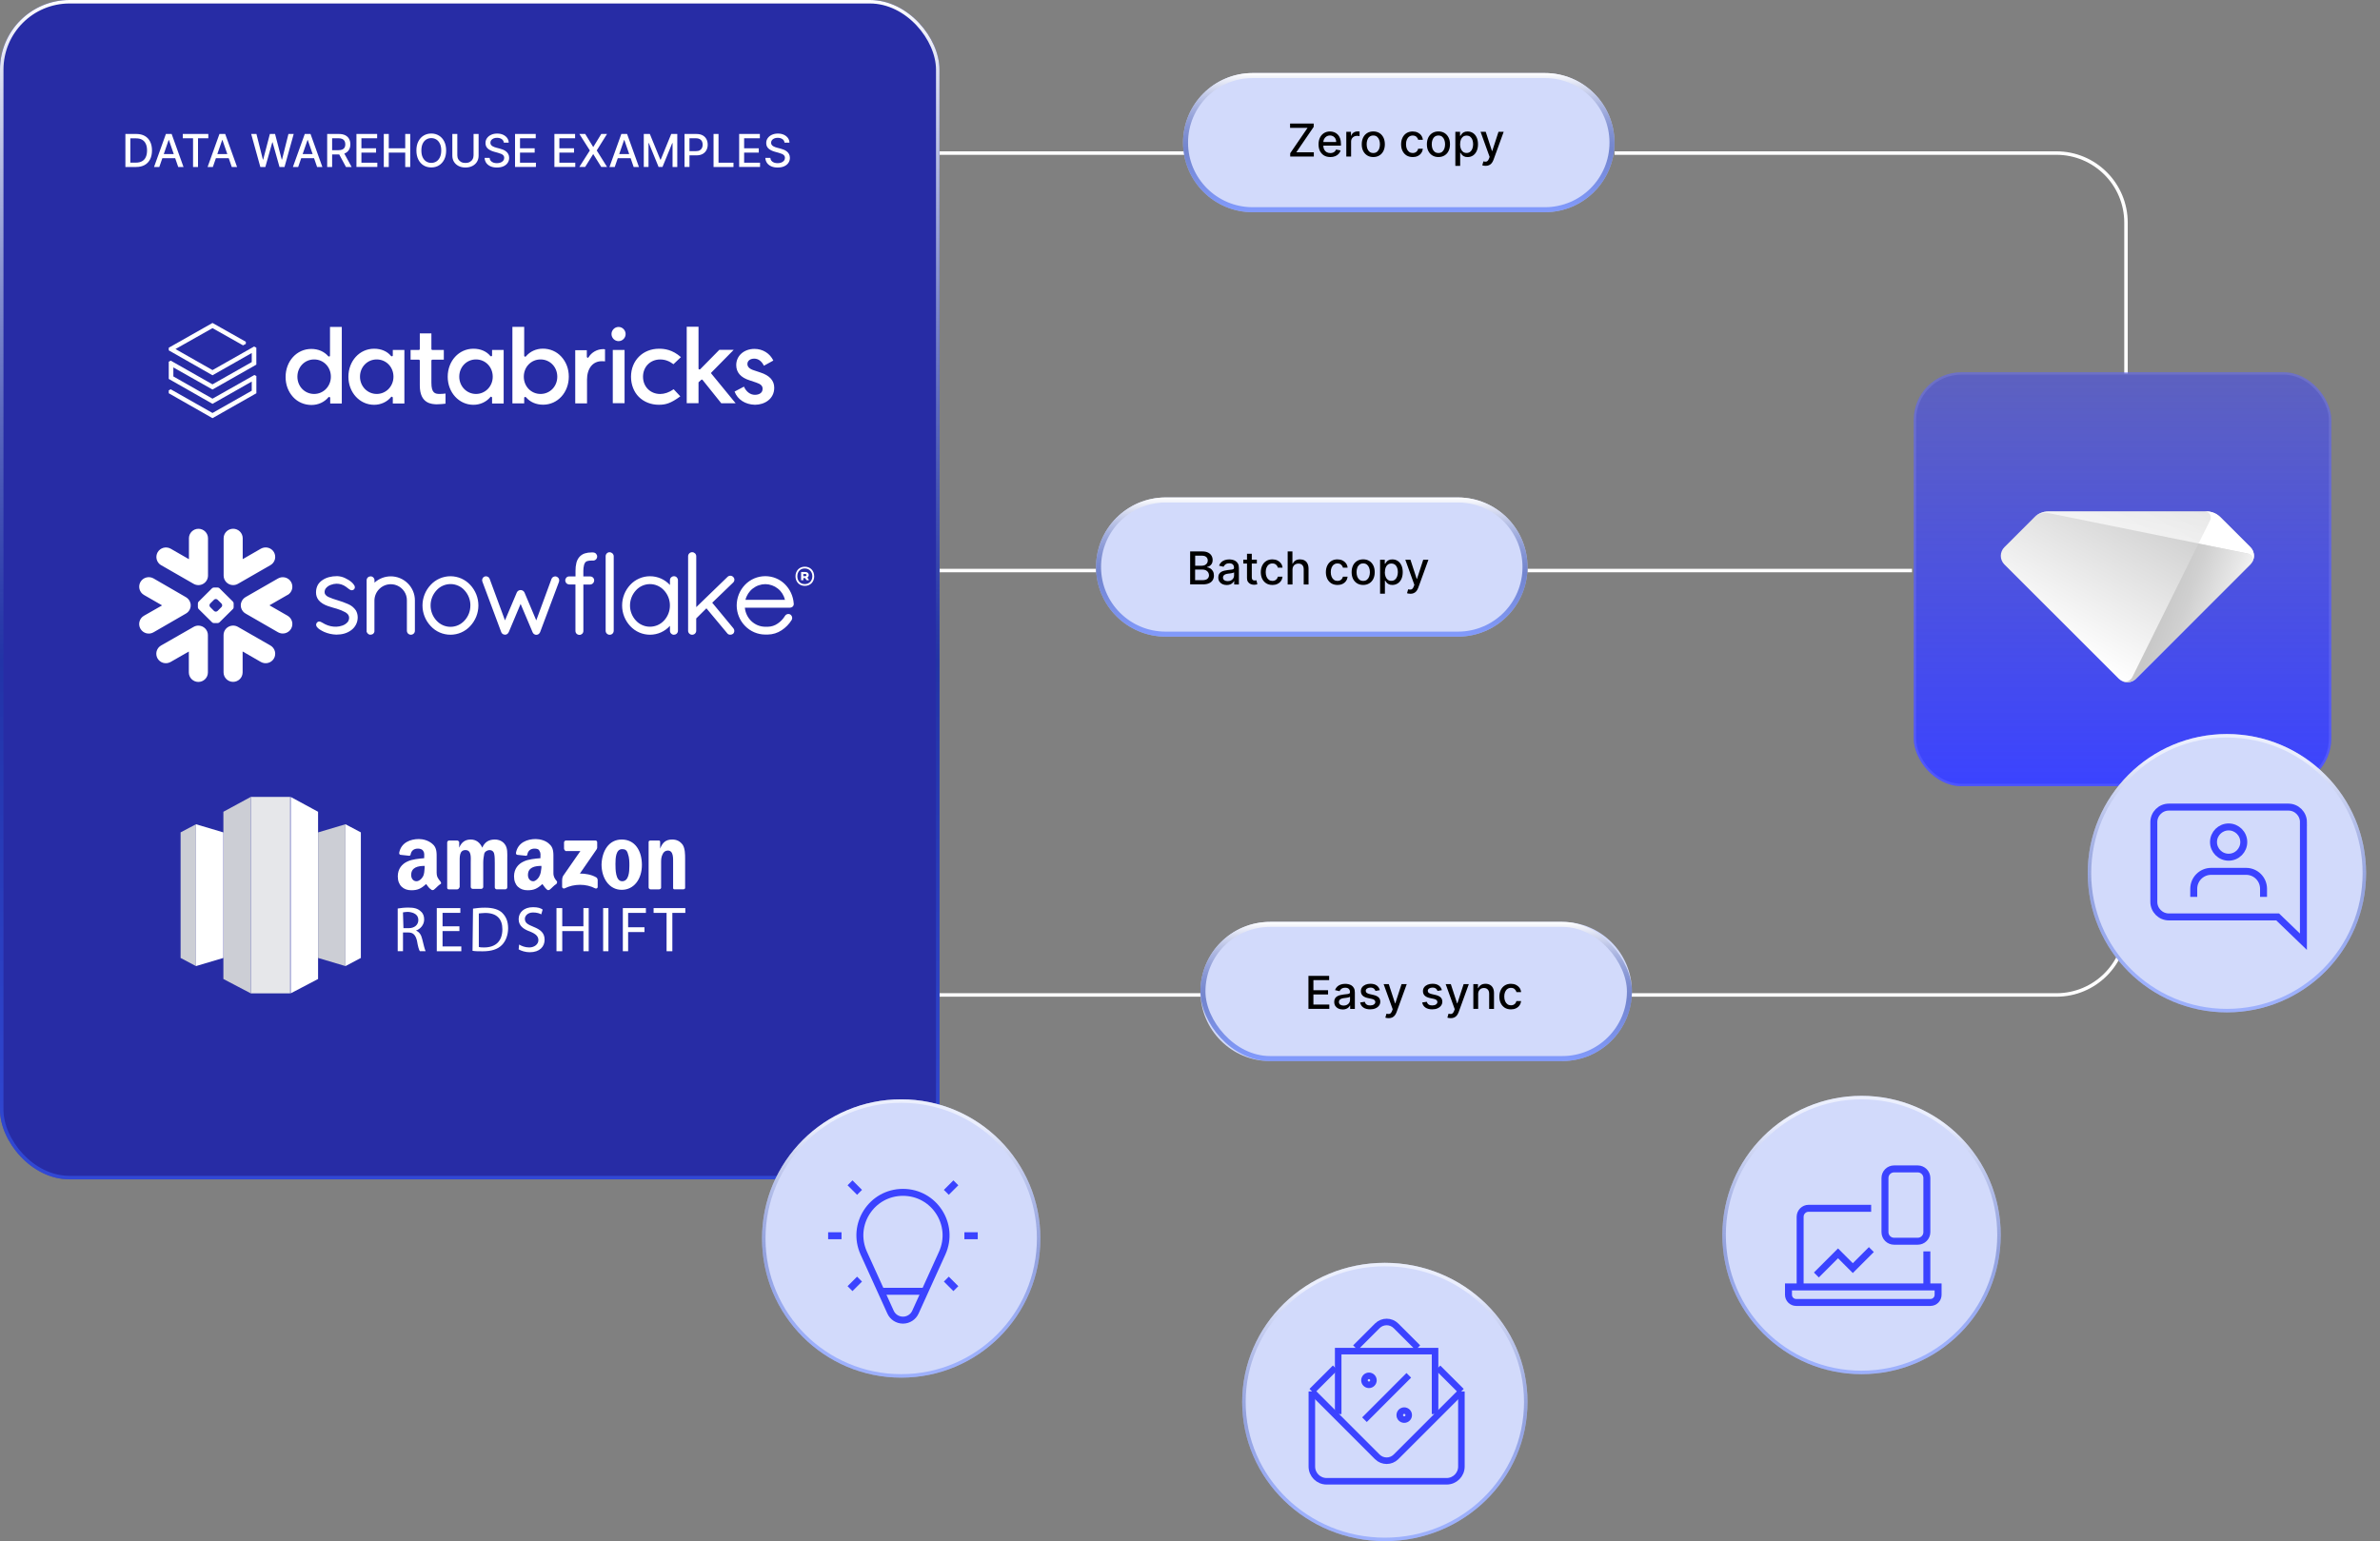 <?xml version="1.0" encoding="UTF-8"?>
<svg xmlns="http://www.w3.org/2000/svg" xmlns:xlink="http://www.w3.org/1999/xlink" id="Layer_1" viewBox="0 0 684 443">
  <rect x="0" y="0" width="684" height="443" fill="#808080" stroke="none"/>
  <defs>
    <linearGradient id="linear-gradient" x1="135" y1="444" x2="135" y2="105" gradientTransform="translate(0 444) scale(1 -1)" gradientUnits="userSpaceOnUse">
      <stop offset="0" stop-color="#fff"></stop>
      <stop offset=".56" stop-color="#1e39a7" stop-opacity=".53"></stop>
      <stop offset="1" stop-color="#3a61ff" stop-opacity=".53"></stop>
    </linearGradient>
    <linearGradient id="linear-gradient-2" x1="610" y1="337" x2="610" y2="218" gradientTransform="translate(0 444) scale(1 -1)" gradientUnits="userSpaceOnUse">
      <stop offset="0" stop-color="#3b43ff" stop-opacity=".5"></stop>
      <stop offset="1" stop-color="#3b43ff"></stop>
    </linearGradient>
    <linearGradient id="linear-gradient-3" x1="402" y1="423" x2="402" y2="383" gradientTransform="translate(0 444) scale(1 -1)" gradientUnits="userSpaceOnUse">
      <stop offset="0" stop-color="#fff"></stop>
      <stop offset=".56" stop-color="#1e39a7" stop-opacity=".53"></stop>
      <stop offset="1" stop-color="#3a61ff" stop-opacity=".53"></stop>
    </linearGradient>
    <linearGradient id="linear-gradient-4" x1="377" y1="301" x2="377" y2="261" gradientTransform="translate(0 444) scale(1 -1)" gradientUnits="userSpaceOnUse">
      <stop offset="0" stop-color="#fff"></stop>
      <stop offset=".56" stop-color="#1e39a7" stop-opacity=".53"></stop>
      <stop offset="1" stop-color="#3a61ff" stop-opacity=".53"></stop>
    </linearGradient>
    <linearGradient id="linear-gradient-5" x1="407" y1="179" x2="407" y2="139" gradientTransform="translate(0 444) scale(1 -1)" gradientUnits="userSpaceOnUse">
      <stop offset="0" stop-color="#fff"></stop>
      <stop offset=".56" stop-color="#1e39a7" stop-opacity=".53"></stop>
      <stop offset="1" stop-color="#3a61ff" stop-opacity=".53"></stop>
    </linearGradient>
    <linearGradient id="linear-gradient-6" x1="595.41" y1="256.55" x2="622.96" y2="304.3" gradientTransform="translate(0 444) scale(1 -1)" gradientUnits="userSpaceOnUse">
      <stop offset="0" stop-color="#fff"></stop>
      <stop offset="1" stop-color="#c8c8c8"></stop>
    </linearGradient>
    <linearGradient id="linear-gradient-7" x1="615.59" y1="287.37" x2="620.61" y2="308.1" gradientTransform="translate(0 444) scale(1 -1)" gradientUnits="userSpaceOnUse">
      <stop offset=".07" stop-color="#fff"></stop>
      <stop offset="1" stop-color="#f0f0f0"></stop>
    </linearGradient>
    <linearGradient id="linear-gradient-8" x1="612.13" y1="272.03" x2="639.56" y2="262.52" gradientTransform="translate(0 444) scale(1 -1)" gradientUnits="userSpaceOnUse">
      <stop offset=".34" stop-color="#c8c8c8"></stop>
      <stop offset=".55" stop-color="#d0d0d0"></stop>
      <stop offset=".9" stop-color="#e7e7e7"></stop>
      <stop offset="1" stop-color="#f0f0f0"></stop>
    </linearGradient>
    <linearGradient id="linear-gradient-9" x1="640" y1="225.53" x2="640" y2="161.79" gradientTransform="translate(0 444) scale(1 -1)" gradientUnits="userSpaceOnUse">
      <stop offset="0" stop-color="#fff" stop-opacity=".8"></stop>
      <stop offset=".58" stop-color="#1e39a7" stop-opacity=".5"></stop>
      <stop offset="1" stop-color="#3a61ff" stop-opacity=".5"></stop>
    </linearGradient>
    <linearGradient id="linear-gradient-10" x1="535" y1="121.53" x2="535" y2="57.79" gradientTransform="translate(0 444) scale(1 -1)" gradientUnits="userSpaceOnUse">
      <stop offset="0" stop-color="#fff" stop-opacity=".8"></stop>
      <stop offset=".58" stop-color="#1e39a7" stop-opacity=".5"></stop>
      <stop offset="1" stop-color="#3a61ff" stop-opacity=".5"></stop>
    </linearGradient>
    <linearGradient id="linear-gradient-11" x1="398" y1="73.53" x2="398" y2="9.79" gradientTransform="translate(0 444) scale(1 -1)" gradientUnits="userSpaceOnUse">
      <stop offset="0" stop-color="#fff" stop-opacity=".8"></stop>
      <stop offset=".58" stop-color="#1e39a7" stop-opacity=".5"></stop>
      <stop offset="1" stop-color="#3a61ff" stop-opacity=".5"></stop>
    </linearGradient>
    <linearGradient id="linear-gradient-12" x1="259" y1="120.53" x2="259" y2="56.79" gradientTransform="translate(0 444) scale(1 -1)" gradientUnits="userSpaceOnUse">
      <stop offset="0" stop-color="#fff" stop-opacity=".8"></stop>
      <stop offset=".58" stop-color="#1e39a7" stop-opacity=".5"></stop>
      <stop offset="1" stop-color="#3a61ff" stop-opacity=".5"></stop>
    </linearGradient>
  </defs>
  <path d="M270,44h71.5M611,107.34v-43.34c0-11.05-8.95-20-20-20h-127" style="fill:none; stroke:#fff;"></path>
  <path d="M270,164h45M439,164h110.5" style="fill:none; stroke:#fff;"></path>
  <path d="M270,286h321c11.05,0,20-8.95,20-20v-40.31" style="fill:none; stroke:#fff;"></path>
  <rect width="270" height="339" rx="20" ry="20" style="fill:#272ca5;"></rect>
  <rect x=".5" y=".5" width="269" height="338" rx="19.5" ry="19.5" style="fill:none; stroke:url(#linear-gradient);"></rect>
  <rect x="550" y="107" width="120" height="119" rx="13.71" ry="13.71" style="fill:url(#linear-gradient-2);"></rect>
  <rect x="550.34" y="107.34" width="119.32" height="118.32" rx="13.37" ry="13.37" style="fill:none; stroke:rgba(255,255,255,.1); stroke-width:.69px;"></rect>
  <path d="M83.4,229.07h-11.33v56.47h11.33v-56.47Z" style="fill:#e6e7ea;"></path>
  <path d="M72.07,229.07l-7.87,4.27v48.07l7.87,4.13v-56.47Z" style="fill:#ccced5;"></path>
  <path d="M83.54,229.07v56.47l7.87-4.13v-48.07l-7.87-4.27Z" style="fill:#fff;"></path>
  <path d="M99.29,236.93l4.42,2.34v36.09l-4.42,2.34v-40.77Z" style="fill:#fff;"></path>
  <path d="M99.29,277.7l-7.87-2.34v-36.09l7.87-2.34v40.77Z" style="fill:#ccced5;"></path>
  <path d="M51.9,239.27v36.09l4.42,2.34v-40.77l-4.42,2.34Z" style="fill:#ccced5;"></path>
  <path d="M56.32,236.93l7.87,2.34v36.09l-7.87,2.34v-40.77Z" style="fill:#fff;"></path>
  <path d="M162.1,243.94v-1.79c0-.28.28-.55.55-.55h8.43c.28,0,.55.14.55.55v1.51c0,.28-.28.69-.69,1.24l-4.28,6.2c1.52,0,3.31.28,4.7,1.1.28.14.41.55.41.83v1.93c0,.28-.28.55-.69.41-2.62-1.38-6.08-1.38-8.84,0-.28.14-.69-.14-.69-.41v-1.79c0-.28,0-.83.28-1.38l4.97-7.16h-4.28c-.14-.14-.41-.41-.41-.69Z" style="fill:#fff;"></path>
  <path d="M131.43,255.65h-2.49c-.28,0-.42-.28-.42-.41v-13.09c0-.28.28-.55.55-.55h2.35c.28,0,.41.27.55.41v1.65c.69-1.65,1.8-2.34,3.32-2.34s2.62.83,3.32,2.34c.69-1.65,1.93-2.34,3.59-2.34,1.11,0,2.21.41,2.9,1.38.83,1.1.69,2.62.69,4.13v8.26c0,.27-.28.55-.55.55h-2.49c-.28,0-.55-.28-.55-.55v-7.02c0-.55,0-1.93-.14-2.48-.14-.96-.83-1.24-1.38-1.24s-1.38.41-1.52,1.1c-.14.69-.28,1.65-.28,2.48v7.02c0,.28-.28.55-.55.55h-2.49c-.28,0-.55-.27-.55-.55v-7.02c0-1.38.28-3.58-1.52-3.58s-1.66,2.07-1.66,3.58v7.02c-.14.41-.41.69-.69.69Z" style="fill:#fff;"></path>
  <path d="M178.81,244.08c-1.8,0-1.93,2.48-1.93,4.27,0,1.51,0,4.96,1.93,4.96s2.07-2.75,2.07-4.41c0-1.1,0-2.34-.41-3.44-.28-1.1-.83-1.38-1.66-1.38ZM178.68,241.32c3.87,0,5.8,3.31,5.8,7.3s-2.21,7.16-5.8,7.16-5.8-3.31-5.8-7.3c.14-3.86,2.07-7.16,5.8-7.16Z" style="fill:#fff;"></path>
  <path d="M189.45,255.65h-2.49c-.28,0-.55-.28-.55-.55v-13.09c0-.27.28-.41.55-.41h2.35c.28,0,.41.14.41.41v1.93c.69-1.79,1.66-2.62,3.45-2.62,1.24,0,2.21.41,3.04,1.52.69,1.1.69,2.75.69,4.13v8.26c0,.27-.28.41-.55.41h-2.49c-.28,0-.41-.14-.41-.41v-7.16c0-1.38.14-3.58-1.52-3.58-.69,0-1.24.41-1.52,1.1-.41.83-.41,1.51-.41,2.48v7.16c0,.14-.28.41-.55.41Z" style="fill:#fff;"></path>
  <path d="M154.91,252.07c-.41.69-1.11,1.24-1.66,1.24-.97,0-1.52-.83-1.52-1.79,0-2.2,1.93-2.62,3.87-2.62v.55c-.14.96-.14,1.65-.69,2.62ZM160.02,253.3c-.55-.69-.97-1.24-.97-2.34v-3.99c0-1.65.14-3.31-1.24-4.41-.97-.96-2.62-1.38-3.87-1.38-2.35,0-5.11.96-5.66,3.99,0,.28.14.55.41.55l2.49.27c.28,0,.41-.27.41-.55.28-1.1,1.1-1.51,2.07-1.51.55,0,1.24.14,1.38.69.41.55.28,1.24.28,1.79v.27c-1.52.14-3.45.28-4.83.96-1.52.69-2.76,2.07-2.76,4.27,0,2.62,1.66,3.99,3.87,3.99,1.8,0,2.76-.41,4.28-1.79.55.69.69,1.1,1.38,1.65.14.14.41.14.69,0,.55-.41,1.38-1.38,1.93-1.65.28-.28.28-.69.14-.83Z" style="fill:#fff;"></path>
  <path d="M121.48,252.07c-.41.69-1.1,1.24-1.79,1.24-.97,0-1.52-.83-1.52-1.79,0-2.2,1.93-2.62,3.87-2.62v.55c-.14.96,0,1.65-.55,2.62ZM125.49,250.96v-3.99c0-1.65.14-3.31-1.24-4.41-1.11-.96-2.62-1.38-3.87-1.38-2.35,0-5.11.96-5.66,3.99,0,.28.14.55.41.55l2.49.27c.28,0,.42-.27.42-.55.28-1.1,1.1-1.51,2.07-1.51.55,0,1.24.14,1.52.69.41.55.28,1.24.28,1.79v.27c-1.38.14-3.45.28-4.83.96-1.52.69-2.76,2.07-2.76,4.27,0,2.62,1.66,3.99,3.87,3.99,1.8,0,2.76-.41,4.28-1.79.55.69.69,1.1,1.52,1.65.14.14.41.14.69,0,.55-.41,1.38-1.38,1.93-1.65.28-.14.14-.41,0-.69-.69-.83-1.11-1.38-1.11-2.48Z" style="fill:#fff;"></path>
  <path d="M115.95,266.8h1.52c1.66,0,2.76-.96,2.76-2.34,0-1.51-1.24-2.2-2.9-2.34-.83,0-1.38.14-1.52.14l.14,4.55ZM114.3,261.15c.83-.14,1.93-.27,3.04-.27,1.66,0,2.76.27,3.59,1.1.69.55.97,1.38.97,2.34,0,1.52-1.1,2.76-2.35,3.17.97.41,1.52,1.24,1.8,2.48.41,1.65.69,2.89.97,3.44h-1.66c-.28-.41-.55-1.38-.83-3.03-.42-1.65-1.11-2.34-2.49-2.34h-1.52v5.37h-1.52v-12.26Z" style="fill:#fff;"></path>
  <path d="M132.03,267.64h-4.84v4.41h5.39v1.38h-7.05v-12.4h6.77v1.38h-5.11v3.86h4.84v1.38Z" style="fill:#fff;"></path>
  <path d="M137.61,272.2c.41.14,1.1.14,1.52.14,3.45,0,5.25-1.93,5.25-5.23,0-2.89-1.52-4.68-4.97-4.68-.83,0-1.38.14-1.8.14v9.64ZM135.95,261.18c.97-.14,2.07-.27,3.45-.27,2.35,0,4.01.55,4.97,1.52,1.1,1.1,1.66,2.48,1.66,4.41s-.69,3.72-1.8,4.82c-1.24,1.24-3.04,1.79-5.53,1.79-1.24,0-2.07,0-2.9-.14l.14-12.12Z" style="fill:#fff;"></path>
  <path d="M149.21,271.51c.69.41,1.66.83,2.9.83,1.52,0,2.62-.96,2.62-2.07s-.69-1.79-2.35-2.48c-1.93-.69-3.32-1.65-3.32-3.58s1.52-3.44,4.14-3.44c1.38,0,2.21.28,2.76.69l-.41,1.38c-.41-.27-1.24-.55-2.35-.55-1.66,0-2.35,1.1-2.35,1.79,0,1.24.83,1.65,2.49,2.34,2.07.83,3.18,1.79,3.18,3.72s-1.38,3.58-4.28,3.58c-1.24,0-2.49-.41-3.18-.83l.14-1.38Z" style="fill:#fff;"></path>
  <path d="M161.59,261.03v5.23h6.08v-5.23h1.52v12.4h-1.52v-5.79h-6.08v5.79h-1.66v-12.4h1.66Z" style="fill:#fff;"></path>
  <path d="M174.86,261.03h-1.52v12.4h1.52v-12.4Z" style="fill:#fff;"></path>
  <path d="M179,261.03h6.63v1.38h-5.11v4.13h4.7v1.38h-4.7v5.51h-1.52v-12.4Z" style="fill:#fff;"></path>
  <path d="M187.84,261.03v1.38h3.73v11.02h1.66v-11.02h3.73v-1.38h-9.12Z" style="fill:#fff;"></path>
  <path d="M120.65,110.82v-7.12c0-.19-.12-.31-.31-.31h-2.34v-2.79h2.34c.18,0,.31-.12.31-.31v-4.46h3.33v4.46c0,.19.12.31.31.31h3.26v2.79h-3.26c-.19,0-.31.12-.31.31v6.32c0,2.98,1.04,3.22,2.4,3.22.49,0,1.23-.06,1.66-.12v2.91c-.55.06-1.48.19-2.53.19-1.29-.06-4.86-.06-4.86-5.39h0ZM211.1,112.56l2.71-1.42c.62,1.42,1.79,2.35,3.14,2.35,1.05,0,2.22-.43,2.22-1.73,0-.87-.55-1.36-1.85-1.8l-1.85-.62c-2.59-.81-3.88-2.29-3.88-4.4,0-2.66,2.22-4.65,5.24-4.65,2.4,0,4.44,1.3,5.42,3.35l-2.71,1.49c-.62-1.3-1.6-2.04-2.77-2.04s-1.97.62-1.97,1.55c0,.8.62,1.42,1.85,1.8l1.85.62c2.71.87,4.01,2.35,4.01,4.4,0,3.22-2.77,4.89-5.54,4.89-2.77-.06-4.99-1.49-5.85-3.78h0ZM200.87,109.77c-.06.06-.12.12-.12.18v5.95h-3.39v-21.99h3.39v12.02c0,.12.06.25.19.25.12.06.24,0,.31-.06l5.49-5.57h4.13l-6.41,6.51c-.12.12-.12.25,0,.37l6.96,8.49h-4.13l-5.36-6.69c-.06-.06-.12-.12-.19-.12s-.12,0-.19.06l-.68.62h0ZM195.7,102.65l-2.15,2.04c-1.23-.93-2.47-1.36-3.82-1.36-2.83,0-4.93,2.1-4.93,4.96s2.1,4.96,4.93,4.96c1.23,0,2.53-.43,3.88-1.36l1.91,2.04c-2.77,2.04-4.25,2.42-6.16,2.42-2.28,0-4.31-.81-5.79-2.29-1.42-1.43-2.22-3.53-2.22-5.76,0-4.65,3.39-8.06,8.07-8.06,1.54,0,3.82.25,6.28,2.42h0ZM179.8,96.02c0,1.12-.92,2.04-2.03,2.04s-2.03-.93-2.03-2.04.92-2.04,2.03-2.04,2.03.93,2.03,2.04ZM179.5,115.9h-3.39v-15.3h3.39v15.3ZM168.71,109.21v6.75h-3.39v-15.3h3.33v1.86c0,.12.06.25.18.31.12.06.24,0,.31-.12.87-1.43,2.47-2.35,4.19-2.35.24,0,.43,0,.55.06v3.47c-.18-.06-.49-.06-.8-.06-2.71-.06-4.38,2.05-4.38,5.39h0ZM150.54,108.28c0-2.79,2.1-4.96,4.81-4.96s4.81,2.17,4.81,4.96-2.1,4.96-4.81,4.96-4.81-2.17-4.81-4.96ZM150.85,114.11h.12c.06,0,.19.06.24.12,1.17,1.37,2.9,2.1,4.87,2.1,4.19,0,7.39-3.53,7.39-8.06,0-2.23-.74-4.21-2.16-5.76-1.36-1.49-3.26-2.29-5.3-2.29-1.91,0-3.7.81-4.87,2.23-.06.06-.19.12-.31.06-.12-.06-.18-.12-.18-.25v-8.3h-3.39v21.99h3.39v-1.55c0-.19.06-.25.18-.31h0ZM136.8,113.24c-2.65,0-4.81-2.17-4.81-4.96s2.1-4.96,4.81-4.96,4.81,2.17,4.81,4.96-2.15,4.96-4.81,4.96ZM144.75,115.9v-15.3h-3.33v1.55c0,.12-.06.25-.18.25-.12.06-.24,0-.31-.06-1.11-1.36-2.83-2.1-4.87-2.1-4.19,0-7.39,3.53-7.39,8.06s3.26,8.06,7.39,8.06c1.91,0,3.7-.81,4.87-2.23.06-.12.19-.12.31-.06.12.06.18.12.18.25v1.67h3.33v-.06h0ZM108.27,113.24c-2.65,0-4.81-2.17-4.81-4.96s2.1-4.96,4.81-4.96,4.81,2.17,4.81,4.96-2.15,4.96-4.81,4.96ZM116.22,115.9v-15.3h-3.33v1.55c0,.12-.06.25-.19.25-.12.06-.24,0-.31-.06-1.11-1.36-2.83-2.1-4.87-2.1-4.19,0-7.39,3.53-7.39,8.06s3.26,8.06,7.39,8.06c1.91,0,3.7-.81,4.87-2.23.06-.12.19-.12.31-.06.12.06.19.12.19.25v1.67h3.33v-.06h0ZM90.28,113.24c-2.71,0-4.81-2.17-4.81-4.96s2.1-4.96,4.81-4.96,4.81,2.17,4.81,4.96-2.15,4.96-4.81,4.96ZM98.23,115.9v-21.93h-3.39v8.24c0,.12-.06.25-.19.25-.12.06-.24,0-.31-.06-1.17-1.36-2.9-2.1-4.87-2.1-4.19,0-7.39,3.53-7.39,8.06,0,2.23.74,4.21,2.15,5.76,1.36,1.49,3.26,2.29,5.3,2.29,1.91,0,3.7-.81,4.87-2.23.06-.06.19-.12.31-.06.12.06.19.12.19.25v1.61h3.33v-.06h0Z" style="fill:#fff;"></path>
  <path d="M72.35,104.08l-11.28,6.4-12-6.81-.57.3v4.95l12.57,7.16,11.28-6.4v2.63l-11.28,6.4-12-6.81-.57.3v.84l12.57,7.16,12.61-7.16v-4.95l-.57-.3-12.04,6.81-11.25-6.4v-2.59l11.24,6.36,12.61-7.16v-4.87l-.64-.34-11.96,6.78-10.64-6.05,10.64-6.01,8.78,4.95.8-.42v-.61l-9.58-5.41-12.57,7.12v.76l12.57,7.16,11.28-6.4v2.63h0Z" style="fill:#fff;"></path>
  <path d="M231.38,164.99h-.51v.63h.51c.24,0,.39-.11.39-.32s-.14-.32-.39-.32ZM230.24,164.41h1.15c.64,0,1.05.34,1.05.87,0,.15-.04.29-.11.42-.07.13-.18.24-.31.31l.45.65v.13h-.65l-.44-.63h-.51v.63h-.64v-2.39ZM233.46,165.65c0-1.26-.86-2.25-2.17-2.25s-2.14.92-2.14,2.25.85,2.25,2.14,2.25,2.17-.97,2.17-2.25ZM234,165.65c0,1.51-1.01,2.76-2.7,2.76s-2.68-1.27-2.68-2.76,1-2.76,2.68-2.76,2.69,1.25,2.69,2.76h.01ZM82.65,171l-5.21,3,5.21,2.99c.63.36,1.09.96,1.28,1.66.19.7.09,1.45-.27,2.08-.36.63-.97,1.09-1.67,1.28-.7.19-1.46.09-2.09-.27l-9.33-5.38c-.6-.34-1.04-.9-1.25-1.56-.09-.29-.13-.59-.12-.89,0-.21.04-.43.1-.63.19-.69.65-1.28,1.27-1.64l9.33-5.36c.63-.36,1.38-.46,2.09-.27.7.19,1.31.65,1.67,1.28.36.63.46,1.38.27,2.08-.19.7-.65,1.3-1.28,1.66v-.02ZM77.71,185.54l-9.33-5.35c-.48-.28-1.04-.4-1.59-.36-.69.05-1.34.36-1.81.86-.47.51-.73,1.17-.73,1.86v10.72c0,.72.29,1.42.8,1.93.52.51,1.21.8,1.94.8s1.43-.29,1.94-.8c.52-.51.8-1.21.8-1.93v-6.01l5.24,3.02c.31.18.66.29,1.02.34.36.05.72.02,1.07-.07.35-.09.68-.25.96-.47.29-.22.53-.49.71-.8.18-.31.3-.65.34-1.01.05-.36.02-.72-.07-1.07-.09-.35-.26-.67-.48-.96-.22-.29-.5-.52-.81-.7h-.01ZM66.95,175.05l-3.88,3.84c-.13.12-.3.2-.49.21h-1.14c-.18-.01-.36-.08-.49-.21l-3.88-3.84c-.12-.13-.19-.3-.2-.48v-1.13c0-.18.08-.35.2-.49l3.88-3.86c.13-.12.31-.19.49-.2h1.14c.18,0,.35.08.49.2l3.88,3.85c.12.14.19.31.2.49v1.14c0,.18-.08.35-.2.49ZM63.85,173.98c-.01-.18-.08-.35-.2-.49l-1.13-1.11c-.13-.12-.3-.19-.48-.2h-.04c-.18.01-.35.08-.48.2l-1.12,1.11c-.12.14-.19.31-.2.49v.04c0,.18.08.35.2.48l1.12,1.12c.13.12.3.19.48.2h.04c.18-.01.35-.08.48-.2l1.13-1.12c.12-.13.2-.3.21-.48v-.04ZM46.31,162.46l9.33,5.36c.42.24.89.37,1.38.37s.96-.13,1.38-.37.77-.59,1.01-1c.24-.42.37-.89.37-1.37v-10.72c0-.72-.29-1.42-.8-1.93-.52-.51-1.21-.8-1.94-.8s-1.43.29-1.94.8c-.52.51-.8,1.21-.8,1.93v6.01l-5.23-3.01c-.31-.18-.66-.29-1.02-.34-.36-.05-.72-.02-1.07.07-.7.19-1.3.65-1.67,1.28-.36.63-.46,1.38-.27,2.08.19.7.65,1.3,1.28,1.66h0ZM66.79,168.18c.55.04,1.11-.08,1.59-.36l9.33-5.36c.31-.18.59-.42.81-.7s.38-.61.48-.96c.09-.35.12-.71.07-1.07-.05-.36-.16-.7-.34-1.01-.18-.31-.42-.58-.71-.8-.29-.22-.61-.38-.96-.47-.35-.09-.71-.12-1.07-.07-.36.05-.7.16-1.02.34l-5.22,3.01v-6.01c0-.73-.29-1.42-.8-1.93-.52-.51-1.21-.8-1.94-.8s-1.43.29-1.94.8c-.52.51-.8,1.21-.8,1.93v10.73c0,.69.26,1.35.73,1.86.47.51,1.12.82,1.81.87ZM57.23,179.84c-.55-.05-1.11.08-1.59.36l-9.34,5.34c-.31.18-.59.42-.81.7-.22.28-.38.61-.48.96-.09.35-.12.71-.07,1.07.05.36.16.7.34,1.01.18.31.42.58.71.8.29.22.61.38.96.47.35.09.71.12,1.07.07.36-.05.7-.16,1.02-.34l5.23-3v6.01c0,.72.29,1.42.8,1.93.52.51,1.21.8,1.94.8s1.43-.29,1.94-.8c.52-.51.8-1.21.8-1.93v-10.74c0-.69-.27-1.35-.74-1.85-.47-.5-1.11-.81-1.8-.86ZM54.69,174.82c.09-.29.13-.59.12-.89,0-.21-.04-.43-.1-.63-.19-.69-.65-1.28-1.27-1.64l-9.31-5.39c-.63-.36-1.38-.46-2.09-.27-.7.19-1.31.65-1.67,1.28-.36.63-.46,1.38-.27,2.08.19.7.65,1.3,1.28,1.66l5.21,3-5.22,2.98c-.63.36-1.09.96-1.28,1.67-.19.7-.09,1.45.28,2.08.37.63.97,1.09,1.67,1.28.71.19,1.46.09,2.09-.28l9.31-5.38c.6-.34,1.05-.9,1.25-1.56h-.01ZM170.45,158.8h-.45c-.65-.01-1.29.08-1.91.27-.6.19-1.15.54-1.56,1.01-.43.5-.73,1.09-.88,1.72-.18.74-.26,1.49-.25,2.25v1.64h-1.82c-.3,0-.58.11-.79.32-.21.21-.33.49-.34.78,0,.31.11.61.32.85.22.22.51.35.81.37h1.8v13.36c0,.15.03.3.09.44.06.14.14.26.25.37.23.21.52.32.83.32.3,0,.58-.13.79-.34.21-.21.32-.5.32-.79v-13.35h1.95c.31-.01.6-.14.81-.36.22-.22.34-.52.34-.83v-.04c0-.29-.13-.57-.35-.78-.21-.2-.5-.32-.79-.31h-1.97v-1.63c0-.56.06-1.11.2-1.65.07-.29.19-.56.38-.8.15-.16.35-.28.56-.34.37-.11.76-.15,1.15-.14h.51c.15,0,.31-.03.45-.09.14-.06.27-.14.38-.25.11-.11.19-.24.25-.38.06-.14.09-.29.09-.45s-.03-.3-.09-.44c-.06-.14-.15-.27-.25-.38-.11-.11-.24-.19-.38-.25-.14-.06-.29-.09-.45-.09v.02ZM210.71,167.45c.11-.11.2-.24.26-.38.06-.14.09-.29.09-.45,0-.15-.03-.3-.1-.43-.06-.14-.15-.26-.26-.36-.1-.11-.23-.19-.37-.25-.14-.06-.29-.09-.44-.09s-.3.03-.44.09c-.14.06-.26.15-.37.25l-8.98,8.69v-14.65c0-.15-.04-.3-.1-.44-.06-.14-.15-.27-.26-.37s-.24-.19-.38-.25c-.14-.06-.29-.08-.45-.08-.15,0-.3.03-.44.09-.14.06-.26.14-.37.25-.21.21-.34.5-.34.81v21.44c0,.3.12.59.34.8.21.21.5.34.81.34.31,0,.61-.11.83-.33.22-.21.35-.51.35-.82v-3.54l2.93-2.91,5.97,7.16c.1.15.24.27.41.34.16.06.32.09.49.09.27,0,.54-.08.75-.24h.02c.12-.11.21-.25.28-.39.06-.15.1-.31.1-.47,0-.28-.1-.55-.28-.76l-6.07-7.34,6.01-5.79h0ZM194.49,165.97c.11.11.2.23.26.38.06.14.09.29.09.44v14.52c0,.3-.12.59-.34.81-.21.21-.51.33-.81.34-.3,0-.6-.12-.81-.34-.11-.1-.19-.23-.25-.37-.06-.14-.09-.29-.09-.44v-1.42c-.72.8-1.59,1.44-2.57,1.88s-2.04.67-3.12.68c-1.08,0-2.14-.21-3.13-.64-.99-.43-1.87-1.06-2.6-1.85-1.5-1.61-2.33-3.72-2.33-5.92s.83-4.31,2.33-5.92c.73-.79,1.61-1.41,2.6-1.84.98-.43,2.05-.65,3.12-.64,1.07,0,2.14.23,3.12.66.98.43,1.86,1.07,2.58,1.86v-1.39c0-.15.03-.3.09-.44.06-.14.15-.27.26-.38.22-.2.51-.32.8-.32s.59.11.8.32v.02ZM192.53,174.06c.01-1.62-.59-3.18-1.7-4.37-.51-.56-1.13-1.01-1.82-1.32-.69-.31-1.45-.47-2.21-.47s-1.51.16-2.21.47c-.69.31-1.32.76-1.82,1.32-1.1,1.19-1.71,2.75-1.71,4.37,0,1.61.61,3.16,1.71,4.33.51.56,1.13,1,1.83,1.3.69.31,1.44.46,2.2.46s1.51-.16,2.2-.46c.69-.3,1.32-.75,1.83-1.3,1.1-1.18,1.71-2.74,1.7-4.35v.02ZM100.04,173.64c-.99-.43-2-.8-3.03-1.1-.9-.26-1.79-.57-2.65-.95-.3-.15-.58-.35-.8-.61-.18-.21-.28-.48-.27-.76,0-.38.1-.75.32-1.06.37-.47.86-.83,1.43-1.03.52-.21,1.07-.32,1.63-.34.99-.02,1.96.29,2.76.88.32.22.58.45.83.63.12.1.25.18.39.25.14.08.3.12.46.12.11,0,.22-.02.32-.06.1-.04.2-.1.28-.17.09-.08.16-.17.21-.28.04-.1.07-.21.07-.32,0-.2-.06-.4-.16-.57-.21-.35-.47-.66-.78-.92-.57-.49-1.22-.89-1.91-1.2-.7-.33-1.45-.51-2.23-.54-1.71,0-3.13.39-4.17,1.1-.54.34-1,.8-1.35,1.34-.37.66-.56,1.4-.56,2.15v.12c-.01.78.24,1.54.72,2.16.68.85,1.68,1.36,2.66,1.72.98.36,1.96.58,2.58.78.86.25,1.69.59,2.47,1.02.3.17.57.4.79.67.18.25.28.55.29.86v.03c0,.43-.13.85-.38,1.2-.42.5-.97.87-1.59,1.07-.55.19-1.13.3-1.71.32-1.11.03-2.21-.22-3.21-.71-.36-.18-.66-.36-.92-.51-.13-.07-.25-.14-.38-.19-.13-.06-.27-.08-.41-.09-.1,0-.2.02-.29.05-.09.04-.18.09-.25.16-.1.09-.19.2-.25.32-.06.12-.09.25-.09.39,0,.22.08.43.2.61.22.29.5.55.81.75.41.26.83.5,1.27.7,1.11.49,2.31.76,3.53.79,1.64,0,3.06-.38,4.25-1.26.58-.42,1.05-.96,1.38-1.6.33-.63.5-1.33.51-2.04.01-.72-.17-1.43-.52-2.05-.55-.81-1.32-1.45-2.23-1.82ZM175.21,158.73c-.3,0-.59.12-.81.34-.11.1-.19.23-.25.37-.06.14-.09.29-.09.44v21.44c0,.15.03.3.09.44.06.14.14.26.25.37.16.16.37.27.59.32.22.04.46.02.67-.06.21-.09.39-.23.52-.42.13-.19.2-.41.2-.64v-21.44c0-.15-.03-.3-.1-.44-.06-.14-.15-.27-.26-.37s-.24-.19-.38-.25c-.14-.06-.29-.08-.45-.08ZM228.12,173.51v.11c0,.15-.03.3-.09.43-.06.14-.15.26-.26.35-.22.19-.5.29-.8.29h-12.9c.32,3.13,2.84,5.44,5.84,5.47h.76c1.01-.02,1.99-.33,2.82-.91.86-.57,1.58-1.33,2.11-2.21.1-.17.25-.32.43-.41.17-.09.35-.14.54-.14.21,0,.41.05.58.16.16.11.29.26.38.43.09.17.14.36.14.56,0,.21-.06.41-.16.59-.73,1.17-1.71,2.17-2.86,2.93-1.18.79-2.56,1.22-3.98,1.24h-.77c-1.08,0-2.15-.23-3.15-.66-.99-.43-1.89-1.05-2.64-1.83-1.53-1.57-2.38-3.67-2.39-5.85,0-2.22.85-4.36,2.4-5.97.75-.78,1.66-1.4,2.66-1.83,1-.42,2.08-.64,3.17-.64,2.09,0,4.1.81,5.59,2.27,1.51,1.49,2.42,3.47,2.57,5.58l.02.02ZM225.6,172.43c-.3-1.27-1.01-2.41-2.04-3.23-1.02-.82-2.29-1.27-3.6-1.29-1.32.01-2.6.46-3.64,1.28-1.04.82-1.77,1.96-2.08,3.23h11.37ZM112.3,165.67c-1.73,0-3.39.65-4.67,1.81v-.67c0-.3-.11-.58-.32-.8-.1-.11-.23-.19-.36-.25s-.28-.09-.43-.09c-.15,0-.3.03-.44.08-.14.06-.27.14-.38.25-.11.11-.19.23-.25.37-.06.14-.08.29-.08.44v14.84l.05.05c.02.06.04.11.08.15.16.28.42.49.73.58h.3c.17,0,.34-.04.49-.11.14-.06.26-.15.35-.27,0,0,.02-.03.03-.04.06-.07.11-.15.14-.23.03-.08.05-.16.07-.24v-8.98c.03-1.23.53-2.4,1.4-3.26.65-.65,1.47-1.1,2.38-1.28.9-.18,1.84-.09,2.69.26.85.35,1.58.95,2.09,1.71.51.76.78,1.66.77,2.58v8.75c0,.23.07.44.19.63.13.19.3.33.51.42.21.09.44.11.66.07s.43-.15.59-.3c.11-.11.2-.23.26-.38.06-.14.09-.29.09-.45v-8.75c0-1.83-.74-3.58-2.04-4.87-1.3-1.29-3.06-2.02-4.9-2.02ZM135.15,168.13c1.5,1.61,2.34,3.72,2.34,5.91s-.84,4.3-2.34,5.91c-.72.79-1.6,1.42-2.58,1.85-.98.43-2.04.65-3.11.65s-2.13-.22-3.11-.65c-.98-.43-1.86-1.06-2.58-1.85-1.51-1.6-2.35-3.72-2.35-5.91s.84-4.31,2.35-5.91c.72-.79,1.6-1.41,2.58-1.84.98-.43,2.04-.65,3.11-.65s2.13.22,3.11.65c.98.43,1.86,1.06,2.58,1.84ZM135.19,174.05c.01-1.61-.59-3.17-1.69-4.36-.5-.57-1.12-1.02-1.82-1.33-.69-.31-1.44-.47-2.2-.47s-1.51.16-2.21.47c-.69.31-1.31.76-1.82,1.33-1.1,1.19-1.71,2.74-1.7,4.36,0,1.61.6,3.16,1.7,4.34.51.56,1.13,1.01,1.82,1.32.69.31,1.44.47,2.2.47s1.51-.16,2.2-.47c.69-.31,1.31-.76,1.82-1.32,1.1-1.18,1.7-2.73,1.69-4.34ZM159.99,165.77c-.13-.06-.27-.09-.41-.09-.23,0-.45.07-.64.19-.19.12-.34.3-.43.51l-4.39,11.95-3.38-8.01c-.1-.22-.26-.4-.46-.52-.2-.12-.43-.19-.66-.19-.23,0-.45.07-.65.19-.19.12-.34.3-.44.51l-3.4,8.02-4.41-11.95c-.07-.22-.22-.41-.42-.53-.19-.12-.41-.19-.64-.19-.15,0-.3.03-.43.09-.27.12-.48.34-.58.62-.11.27-.11.58,0,.85l5.41,14.51c.05.11.11.22.19.32.07.08.16.14.25.19.03.02.06.05.09.07.05.03.1.05.16.06.13.05.26.07.4.08.22,0,.43-.07.61-.19.18-.12.33-.3.41-.5h.02l3.43-8.16,3.44,8.13c.07.2.21.38.38.51.16.12.36.21.56.24h.14c.13,0,.26-.02.39-.07.1-.04.2-.1.29-.16.18-.15.32-.33.41-.55l5.41-14.43c.11-.28.11-.58,0-.86-.11-.27-.33-.49-.61-.61h-.02Z" style="fill:#fff; fill-rule:evenodd;"></path>
  <path d="M39.11,48h-3.07v-9.49h3.17c.93,0,1.73.19,2.4.57.67.38,1.18.92,1.53,1.63.36.7.54,1.55.54,2.53s-.18,1.84-.54,2.55c-.36.71-.88,1.26-1.56,1.64-.68.38-1.5.57-2.46.57ZM37.47,46.75h1.56c.72,0,1.32-.14,1.8-.41.48-.27.84-.67,1.07-1.19.24-.52.36-1.16.36-1.91s-.12-1.38-.36-1.89c-.23-.52-.59-.91-1.05-1.18-.47-.27-1.05-.4-1.74-.4h-1.65v6.99ZM45.79,48h-1.52l3.41-9.49h1.65l3.41,9.49h-1.52l-2.68-7.76h-.07l-2.69,7.76ZM46.04,44.28h4.93v1.2h-4.93v-1.2ZM52.53,39.74v-1.23h7.34v1.23h-2.96v8.26h-1.43v-8.26h-2.96ZM61.18,48h-1.52l3.41-9.49h1.65l3.41,9.49h-1.52l-2.68-7.76h-.07l-2.69,7.76ZM61.43,44.28h4.93v1.2h-4.93v-1.2ZM74.82,48l-2.63-9.49h1.51l1.85,7.35h.09l1.92-7.35h1.49l1.92,7.35h.09l1.84-7.35h1.51l-2.64,9.49h-1.44l-2-7.11h-.07l-2,7.11h-1.45ZM85.7,48h-1.52l3.41-9.49h1.65l3.41,9.49h-1.52l-2.68-7.76h-.07l-2.69,7.76ZM85.95,44.28h4.93v1.2h-4.93v-1.2ZM94.03,48v-9.49h3.38c.74,0,1.34.13,1.83.38.49.25.85.6,1.09,1.05.24.44.36.96.36,1.54s-.12,1.09-.37,1.53c-.24.44-.61.78-1.09,1.02-.48.24-1.09.37-1.83.37h-2.56v-1.23h2.43c.46,0,.84-.07,1.13-.2.29-.13.51-.33.64-.58.14-.25.2-.56.2-.91s-.07-.67-.21-.93c-.14-.26-.35-.46-.64-.6-.29-.14-.67-.21-1.14-.21h-1.8v8.26h-1.43ZM98.72,43.72l2.34,4.28h-1.63l-2.3-4.28h1.58ZM102.44,48v-9.49h5.95v1.23h-4.52v2.89h4.21v1.23h-4.21v2.9h4.57v1.23h-6ZM110.3,48v-9.49h1.43v4.12h4.73v-4.12h1.44v9.49h-1.44v-4.14h-4.73v4.14h-1.43ZM128.22,43.26c0,1.01-.19,1.88-.56,2.61-.37.73-.88,1.28-1.52,1.68-.64.39-1.37.58-2.19.58s-1.56-.19-2.2-.58c-.64-.39-1.15-.95-1.52-1.68-.37-.73-.56-1.6-.56-2.61s.18-1.88.56-2.61c.37-.73.88-1.29,1.52-1.68.65-.39,1.38-.59,2.2-.59s1.55.2,2.19.59c.65.39,1.15.95,1.52,1.68.37.73.56,1.6.56,2.61ZM126.81,43.26c0-.77-.12-1.42-.38-1.95-.25-.53-.59-.93-1.02-1.2-.43-.27-.92-.41-1.46-.41s-1.03.14-1.46.41c-.43.27-.77.67-1.02,1.2-.25.53-.37,1.18-.37,1.95s.12,1.42.37,1.95c.25.53.59.93,1.02,1.2.43.27.92.41,1.46.41s1.03-.14,1.46-.41c.43-.27.77-.68,1.02-1.2.25-.53.38-1.18.38-1.95ZM136.11,38.51h1.44v6.24c0,.66-.16,1.25-.47,1.76-.31.51-.75.91-1.32,1.2-.56.29-1.23.44-1.99.44s-1.42-.15-1.98-.44c-.57-.29-1-.69-1.32-1.2-.31-.51-.47-1.1-.47-1.76v-6.24h1.43v6.12c0,.43.09.81.28,1.14.19.33.46.6.81.79.35.19.76.28,1.24.28s.9-.09,1.25-.28c.35-.19.62-.45.81-.79.19-.33.28-.71.28-1.14v-6.12ZM144.8,41c-.05-.44-.25-.78-.61-1.02-.36-.24-.81-.37-1.35-.37-.39,0-.73.06-1.01.19-.28.12-.5.29-.66.5-.15.21-.23.45-.23.72,0,.23.05.42.16.58.11.16.25.3.42.41.18.11.36.2.57.27.2.07.39.13.58.18l.93.24c.3.07.61.17.93.3.32.13.61.29.88.5.27.21.49.46.66.77.17.31.26.67.26,1.1,0,.54-.14,1.01-.42,1.43-.27.42-.68.75-1.2.99-.52.24-1.15.36-1.89.36s-1.32-.11-1.84-.34c-.52-.23-.92-.55-1.22-.96-.29-.42-.46-.91-.49-1.48h1.44c.03.34.14.63.33.86.2.23.45.39.76.51.31.11.65.16,1.01.16.4,0,.76-.06,1.08-.19.32-.13.57-.31.75-.54.18-.23.27-.5.27-.81,0-.28-.08-.51-.24-.69-.16-.18-.37-.33-.64-.44-.27-.12-.57-.22-.91-.31l-1.12-.31c-.76-.21-1.36-.51-1.81-.91-.44-.4-.66-.93-.66-1.59,0-.55.15-1.02.45-1.43.3-.41.7-.72,1.2-.95.51-.23,1.08-.34,1.71-.34s1.21.11,1.7.34c.49.23.88.54,1.17.93.28.39.43.84.45,1.35h-1.38ZM148.02,48v-9.49h5.95v1.23h-4.52v2.89h4.21v1.23h-4.21v2.9h4.57v1.23h-6ZM159.33,48v-9.49h5.95v1.23h-4.52v2.89h4.21v1.23h-4.21v2.9h4.57v1.23h-6ZM168.19,38.51l2.27,3.71h.07l2.27-3.71h1.66l-2.96,4.74,2.97,4.74h-1.67l-2.28-3.66h-.07l-2.28,3.66h-1.67l3.02-4.74-3.01-4.74h1.66ZM176.68,48h-1.52l3.41-9.49h1.65l3.41,9.49h-1.52l-2.68-7.76h-.07l-2.69,7.76ZM176.94,44.28h4.93v1.2h-4.93v-1.2ZM185.02,38.51h1.74l3.02,7.38h.11l3.02-7.38h1.74v9.49h-1.36v-6.87h-.09l-2.8,6.85h-1.13l-2.8-6.86h-.09v6.87h-1.36v-9.49ZM196.73,48v-9.49h3.38c.74,0,1.35.13,1.83.4.49.27.85.64,1.09,1.1.24.46.36.99.36,1.57s-.12,1.11-.37,1.58c-.24.46-.61.83-1.09,1.1-.49.27-1.1.4-1.83.4h-2.33v-1.21h2.2c.47,0,.85-.08,1.13-.24.29-.16.5-.39.64-.67s.2-.6.2-.96-.07-.68-.2-.95c-.14-.28-.35-.5-.64-.65-.29-.16-.67-.24-1.15-.24h-1.8v8.26h-1.43ZM205.07,48v-9.49h1.43v8.26h4.3v1.23h-5.73ZM212.43,48v-9.49h5.95v1.23h-4.52v2.89h4.21v1.23h-4.21v2.9h4.57v1.23h-6ZM225.47,41c-.05-.44-.25-.78-.61-1.02-.36-.24-.81-.37-1.35-.37-.39,0-.73.06-1.01.19-.28.12-.5.29-.66.5-.15.21-.23.45-.23.72,0,.23.05.42.16.58.11.16.25.3.42.41.18.11.36.2.57.27.2.07.39.13.58.18l.93.24c.3.07.61.17.93.3.32.13.61.29.89.5.27.21.49.46.66.77.17.31.26.67.26,1.1,0,.54-.14,1.01-.42,1.43-.27.42-.68.75-1.2.99-.52.24-1.15.36-1.89.36s-1.32-.11-1.84-.34c-.52-.23-.92-.55-1.22-.96-.29-.42-.46-.91-.49-1.48h1.44c.03.34.14.63.33.86.2.23.45.39.76.51.31.11.65.16,1.01.16.4,0,.76-.06,1.08-.19.32-.13.57-.31.75-.54.18-.23.27-.5.27-.81,0-.28-.08-.51-.24-.69-.16-.18-.37-.33-.64-.44-.27-.12-.57-.22-.91-.31l-1.12-.31c-.76-.21-1.36-.51-1.81-.91-.44-.4-.66-.93-.66-1.59,0-.55.15-1.02.45-1.43.3-.41.7-.72,1.2-.95.51-.23,1.08-.34,1.71-.34s1.21.11,1.7.34c.49.23.88.54,1.17.93.28.39.43.84.45,1.35h-1.38Z" style="fill:#fff;"></path>
  <path d="M360,21h84c11.05,0,20,8.95,20,20h0c0,11.05-8.95,20-20,20h-84c-11.05,0-20-8.95-20-20h0c0-11.05,8.95-20,20-20Z" style="fill:#d2dafb;"></path>
  <path d="M360,21.72h84c10.65,0,19.28,8.63,19.28,19.28h0c0,10.65-8.63,19.28-19.28,19.28h-84c-10.65,0-19.28-8.63-19.28-19.28h0c0-10.65,8.63-19.28,19.28-19.28Z" style="fill:none; stroke:url(#linear-gradient-3); stroke-width:1.44px;"></path>
  <path d="M335,143h84c11.05,0,20,8.95,20,20h0c0,11.05-8.95,20-20,20h-84c-11.05,0-20-8.95-20-20h0c0-11.05,8.95-20,20-20Z" style="fill:#d2dafb;"></path>
  <path d="M335,143.72h84c10.65,0,19.28,8.63,19.28,19.28h0c0,10.65-8.63,19.28-19.28,19.28h-84c-10.65,0-19.28-8.63-19.28-19.28h0c0-10.65,8.63-19.28,19.28-19.28Z" style="fill:none; stroke:url(#linear-gradient-4); stroke-width:1.44px;"></path>
  <path d="M365,265h84c11.05,0,20,8.95,20,20h0c0,11.05-8.95,20-20,20h-84c-11.05,0-20-8.95-20-20h0c0-11.05,8.95-20,20-20Z" style="fill:#d2dafb;"></path>
  <rect x="345.72" y="265.72" width="122.57" height="38.56" rx="19.28" ry="19.28" style="fill:none; stroke:url(#linear-gradient-5); stroke-width:1.44px;"></rect>
  <path d="M613.87,195.09l32.87-32.84c.66-.66,1.03-1.55,1.03-2.48s-.37-1.82-1.03-2.48l-8.63-8.62c-1.07-1.06-2.51-1.66-4.02-1.66h-45.4c-.75,0-1.48.15-2.17.43-.69.28-1.32.7-1.84,1.23l-8.63,8.62c-.33.33-.59.71-.76,1.14-.18.43-.27.88-.27,1.34s.09.92.27,1.34c.18.43.44.81.76,1.14l32.87,32.84c.33.33.71.58,1.14.76.43.18.88.27,1.35.27s.92-.09,1.34-.27c.43-.18.82-.44,1.14-.76Z" style="fill:url(#linear-gradient-6);"></path>
  <path d="M584.42,148.9c.58-.59,1.31-1.02,2.1-1.26.79-.24,1.63-.28,2.45-.11l57.07,11.59c.25.05.49.16.7.32.21.16.38.36.5.59.12.23.19.48.2.74s-.04.52-.14.75c.39-.67.54-1.45.44-2.21-.1-.77-.45-1.48-1-2.03l-8.63-8.62c-1.07-1.06-2.51-1.66-4.02-1.66h-45.41c-.75,0-1.48.15-2.17.43-.69.29-1.32.7-1.84,1.23l-.24.24Z" style="fill:url(#linear-gradient-7); isolation:isolate; opacity:.7;"></path>
  <path d="M635.2,149.5l-3.34,6.74,14.18,2.88c.25.05.49.16.7.32.21.16.38.36.5.59.12.23.19.48.2.74,0,.26-.04.52-.14.75.39-.67.54-1.45.44-2.21-.1-.77-.45-1.48-1-2.03l-8.63-8.62c-1.07-1.06-2.51-1.66-4.02-1.66h-.44c.29,0,.58.07.84.22.26.14.47.35.63.6.16.25.24.54.26.83.01.29-.05.59-.18.85Z" style="fill:#fff;"></path>
  <path d="M647.29,161.53c.1-.24.15-.5.14-.76-.01-.26-.08-.51-.2-.74-.12-.23-.29-.43-.5-.59-.21-.16-.45-.26-.7-.32l-14.18-2.88-19.03,38.4c-.25.5-.66.89-1.18,1.11-.51.22-1.08.25-1.61.09.64.26,1.35.34,2.03.2.68-.14,1.31-.47,1.8-.96l32.87-32.84c.21-.22.4-.46.55-.72Z" style="fill:url(#linear-gradient-8);"></path>
  <path d="M370.8,45v-.95l4.99-7.3h-5.03v-1.23h6.79v.95l-4.99,7.3h5.03v1.23h-6.79ZM382.33,45.14c-.7,0-1.31-.15-1.81-.45-.5-.3-.89-.73-1.17-1.27-.27-.55-.41-1.19-.41-1.93s.14-1.37.41-1.93c.27-.56.66-.99,1.15-1.3.49-.31,1.07-.47,1.73-.47.4,0,.79.07,1.17.2.38.13.71.34,1.01.63.3.28.54.65.71,1.11.17.45.26,1,.26,1.65v.49h-5.66v-1.04h4.3c0-.36-.07-.69-.22-.97-.15-.28-.36-.51-.63-.67-.27-.16-.58-.25-.94-.25-.39,0-.73.1-1.02.29-.29.19-.51.44-.67.74-.15.3-.23.63-.23.99v.81c0,.48.08.88.25,1.21.17.33.41.59.71.76.3.17.66.26,1.06.26.26,0,.5-.04.72-.11.22-.08.4-.19.56-.34.16-.15.28-.34.36-.56l1.31.24c-.1.39-.29.72-.57,1.01-.27.29-.61.51-1.01.67-.4.16-.87.24-1.39.24ZM386.92,45v-7.12h1.34v1.13h.07c.13-.38.36-.68.69-.9.33-.22.7-.33,1.12-.33.09,0,.19,0,.31,0,.12,0,.21.01.28.02v1.33c-.06-.02-.15-.03-.3-.05-.14-.02-.28-.03-.43-.03-.33,0-.62.07-.88.21-.25.14-.45.33-.6.57-.15.24-.22.52-.22.82v4.35h-1.39ZM394.68,45.14c-.67,0-1.25-.15-1.75-.46-.5-.31-.88-.73-1.16-1.28s-.41-1.19-.41-1.93.14-1.38.41-1.94c.27-.55.66-.98,1.16-1.29.5-.31,1.08-.46,1.75-.46s1.25.15,1.75.46c.5.31.88.74,1.16,1.29.27.55.41,1.2.41,1.94s-.14,1.38-.41,1.93-.66.98-1.16,1.28c-.5.31-1.08.46-1.75.46ZM394.68,43.98c.43,0,.79-.11,1.07-.34.28-.23.49-.53.63-.91.14-.38.21-.8.21-1.26s-.07-.87-.21-1.25c-.14-.38-.35-.69-.63-.92-.28-.23-.64-.35-1.07-.35s-.8.12-1.08.35c-.29.23-.5.54-.63.92-.14.38-.2.8-.2,1.25s.07.88.2,1.26c.14.38.35.68.63.91.29.23.65.34,1.08.34ZM405.99,45.14c-.69,0-1.28-.16-1.78-.47-.49-.32-.88-.75-1.14-1.3-.27-.55-.4-1.19-.4-1.9s.14-1.36.41-1.91c.27-.56.65-.99,1.15-1.3.49-.31,1.08-.47,1.75-.47.54,0,1.02.1,1.45.3.42.2.77.48,1.02.83.26.36.42.78.47,1.26h-1.35c-.07-.33-.24-.62-.51-.86-.26-.24-.61-.36-1.06-.36-.39,0-.72.1-1.01.31-.29.2-.51.49-.67.86-.16.37-.24.81-.24,1.32s.08.97.24,1.34c.16.38.38.67.67.88.29.21.63.31,1.02.31.26,0,.5-.05.71-.14.22-.1.4-.24.54-.42.15-.18.25-.4.31-.66h1.35c-.05.46-.2.87-.45,1.23-.25.36-.59.65-1.01.85-.42.21-.91.31-1.47.31ZM413.4,45.14c-.67,0-1.25-.15-1.75-.46-.5-.31-.88-.73-1.16-1.28-.28-.55-.41-1.19-.41-1.93s.14-1.38.41-1.94c.27-.55.66-.98,1.16-1.29.5-.31,1.08-.46,1.75-.46s1.25.15,1.75.46c.5.31.88.74,1.16,1.29.28.55.41,1.2.41,1.94s-.14,1.38-.41,1.93c-.27.55-.66.98-1.16,1.28-.5.31-1.08.46-1.75.46ZM413.4,43.98c.43,0,.79-.11,1.07-.34.28-.23.49-.53.63-.91.14-.38.21-.8.21-1.26s-.07-.87-.21-1.25c-.14-.38-.35-.69-.63-.92-.28-.23-.64-.35-1.07-.35s-.8.12-1.08.35c-.29.23-.5.54-.64.92-.14.38-.2.8-.2,1.25s.07.88.2,1.26c.14.38.35.68.64.91.29.23.65.34,1.08.34ZM418.26,47.67v-9.79h1.35v1.15h.12c.08-.15.2-.32.35-.51.15-.19.36-.36.63-.51.27-.15.62-.22,1.07-.22.58,0,1.09.15,1.54.44.45.29.8.71,1.06,1.26.26.55.39,1.2.39,1.97s-.13,1.43-.39,1.98c-.26.55-.61.97-1.06,1.27-.45.29-.96.44-1.53.44-.43,0-.79-.07-1.06-.22-.27-.15-.49-.32-.64-.51-.15-.19-.27-.37-.36-.52h-.08v3.78h-1.39ZM419.62,41.44c0,.5.07.94.22,1.32.15.38.36.67.63.89.27.21.61.32,1.01.32s.76-.11,1.04-.33c.28-.22.49-.52.63-.9.14-.38.22-.81.22-1.28s-.07-.89-.21-1.27c-.14-.37-.35-.67-.63-.89-.28-.22-.63-.32-1.04-.32s-.74.1-1.02.31c-.27.21-.48.5-.63.87-.14.37-.21.8-.21,1.3ZM426.95,47.67c-.21,0-.39-.02-.57-.05-.17-.03-.3-.06-.38-.1l.33-1.14c.25.07.48.1.68.09.2,0,.37-.08.52-.22.15-.14.29-.37.41-.68l.17-.47-2.6-7.21h1.48l1.8,5.52h.07l1.8-5.52h1.49l-2.93,8.07c-.14.37-.31.68-.52.94-.21.26-.46.45-.75.58-.29.13-.63.19-1.01.19Z"></path>
  <path d="M376.04,290v-9.49h5.95v1.23h-4.52v2.89h4.21v1.23h-4.21v2.9h4.57v1.23h-6ZM385.86,290.16c-.45,0-.86-.08-1.22-.25-.36-.17-.65-.42-.87-.74-.21-.32-.32-.71-.32-1.18,0-.4.08-.73.23-.99.15-.26.36-.46.63-.62.26-.15.56-.27.88-.34s.65-.14.99-.18c.43-.05.77-.09,1.04-.12.27-.03.46-.09.58-.16.12-.07.18-.2.18-.36v-.03c0-.4-.11-.72-.34-.94-.23-.22-.56-.33-1.01-.33s-.83.1-1.1.31c-.27.2-.45.43-.55.68l-1.3-.3c.15-.43.38-.78.68-1.05.3-.27.64-.46,1.03-.58.39-.12.8-.18,1.23-.18.28,0,.58.03.9.1.32.07.62.18.9.36.28.18.51.43.69.76.18.32.27.75.27,1.26v4.73h-1.35v-.97h-.06c-.09.18-.22.35-.4.53-.18.17-.41.32-.69.43-.28.11-.62.17-1.01.17ZM386.16,289.05c.38,0,.71-.08.98-.23.28-.15.48-.35.63-.59.14-.25.22-.51.22-.79v-.92c-.05.05-.15.1-.29.14-.14.04-.3.08-.48.11-.18.03-.35.05-.52.08-.17.02-.31.04-.43.05-.27.03-.51.09-.74.17-.22.08-.39.2-.53.35-.13.15-.2.35-.2.59,0,.34.13.6.38.78.25.17.58.26.97.26ZM396.55,284.62l-1.25.22c-.05-.16-.14-.31-.25-.46-.11-.15-.26-.26-.45-.36-.19-.09-.43-.14-.72-.14-.39,0-.72.09-.98.26-.26.17-.39.4-.39.67,0,.24.09.43.26.57.18.15.46.26.85.36l1.13.26c.65.15,1.14.39,1.46.7.32.32.48.72.48,1.23,0,.43-.12.81-.37,1.14-.24.33-.58.59-1.02.78-.44.19-.94.28-1.52.28-.8,0-1.45-.17-1.95-.51-.5-.34-.81-.83-.93-1.46l1.34-.2c.08.35.26.61.51.79.26.18.6.26,1.01.26.45,0,.82-.09,1.09-.28.27-.19.41-.42.41-.7,0-.22-.08-.41-.25-.56-.16-.15-.42-.27-.76-.34l-1.2-.26c-.66-.15-1.15-.39-1.47-.72-.32-.33-.47-.75-.47-1.26,0-.42.12-.79.35-1.1.24-.32.56-.56.97-.74.41-.18.89-.27,1.42-.27.77,0,1.37.17,1.82.5.44.33.73.77.88,1.33ZM399.09,292.67c-.21,0-.4-.02-.57-.05-.17-.03-.3-.06-.38-.1l.33-1.14c.25.07.48.1.68.09.2,0,.37-.08.52-.22.15-.14.29-.37.41-.68l.17-.47-2.6-7.21h1.48l1.8,5.52h.07l1.8-5.52h1.49l-2.93,8.07c-.14.37-.31.68-.52.94-.21.26-.46.45-.75.58-.29.13-.63.19-1.01.19ZM414.39,284.62l-1.26.22c-.05-.16-.14-.31-.25-.46-.11-.15-.26-.26-.45-.36-.19-.09-.43-.14-.72-.14-.39,0-.72.09-.98.26-.26.17-.39.4-.39.67,0,.24.09.43.26.57.18.15.46.26.85.36l1.13.26c.65.15,1.14.39,1.46.7s.48.72.48,1.23c0,.43-.12.81-.37,1.14-.24.33-.58.59-1.02.78-.43.19-.94.28-1.52.28-.8,0-1.45-.17-1.95-.51-.5-.34-.81-.83-.93-1.46l1.34-.2c.08.35.26.61.52.79.26.18.6.26,1.01.26.45,0,.82-.09,1.09-.28.27-.19.41-.42.41-.7,0-.22-.08-.41-.25-.56-.16-.15-.41-.27-.76-.34l-1.2-.26c-.66-.15-1.15-.39-1.47-.72-.32-.33-.47-.75-.47-1.26,0-.42.12-.79.35-1.1.23-.32.56-.56.97-.74.41-.18.89-.27,1.42-.27.77,0,1.37.17,1.82.5.44.33.73.77.88,1.33ZM416.92,292.67c-.21,0-.39-.02-.57-.05-.17-.03-.3-.06-.38-.1l.33-1.14c.25.07.48.1.68.09.2,0,.37-.08.52-.22.15-.14.29-.37.41-.68l.17-.47-2.6-7.21h1.48l1.8,5.52h.08l1.8-5.52h1.49l-2.93,8.07c-.14.37-.31.68-.52.94-.21.26-.46.45-.75.58-.29.13-.63.19-1.01.19ZM424.82,285.77v4.23h-1.39v-7.12h1.33v1.16h.09c.16-.38.42-.68.77-.91.35-.23.8-.34,1.33-.34.49,0,.91.1,1.27.31.36.2.65.5.85.9.2.4.3.89.3,1.48v4.53h-1.39v-4.36c0-.52-.13-.92-.4-1.21-.27-.29-.64-.44-1.11-.44-.32,0-.61.07-.86.21-.25.14-.44.34-.59.61-.14.26-.21.59-.21.96ZM434.23,290.14c-.69,0-1.28-.16-1.78-.47-.49-.32-.87-.75-1.14-1.3-.27-.55-.4-1.19-.4-1.9s.14-1.36.41-1.91c.27-.55.65-.99,1.15-1.3.49-.31,1.08-.47,1.75-.47.54,0,1.02.1,1.45.3.42.2.76.48,1.02.83.26.36.42.78.47,1.26h-1.35c-.07-.33-.24-.62-.51-.86-.26-.24-.61-.36-1.06-.36-.39,0-.72.1-1.01.31-.29.2-.51.49-.67.86-.16.37-.24.81-.24,1.31s.08.97.24,1.34c.16.38.38.67.67.88.29.21.63.31,1.02.31.26,0,.5-.05.71-.14.22-.1.4-.24.54-.42.15-.18.25-.4.31-.66h1.35c-.05.46-.2.87-.45,1.23-.25.36-.59.65-1.01.85-.42.21-.91.31-1.47.31Z"></path>
  <path d="M342.04,168v-9.49h3.48c.67,0,1.23.11,1.67.33.44.22.77.52.99.89.22.37.33.79.33,1.26,0,.39-.07.73-.22,1-.15.27-.34.48-.58.65-.24.16-.51.28-.8.35v.09c.32.01.62.12.92.31.3.18.55.45.75.79.2.34.3.76.3,1.25s-.11.92-.34,1.31c-.22.38-.57.69-1.05.91-.47.22-1.08.33-1.81.33h-3.64ZM343.47,166.77h2.07c.68,0,1.18-.13,1.47-.4.3-.27.45-.6.45-1,0-.3-.08-.57-.23-.83-.15-.25-.37-.45-.65-.6-.28-.15-.61-.22-.99-.22h-2.12v3.04ZM343.47,162.62h1.92c.32,0,.61-.06.87-.18.26-.12.46-.3.62-.52.15-.23.23-.49.23-.8,0-.39-.14-.72-.41-.99-.27-.26-.7-.4-1.26-.4h-1.95v2.89ZM352.54,168.16c-.45,0-.86-.08-1.22-.25-.36-.17-.65-.41-.87-.74-.21-.32-.32-.72-.32-1.18,0-.4.08-.73.23-.99.15-.26.36-.46.62-.62.26-.15.56-.27.88-.34s.65-.14.99-.18c.43-.05.77-.09,1.04-.12.27-.03.46-.09.58-.16.12-.07.18-.19.18-.36v-.03c0-.4-.11-.72-.34-.94-.23-.22-.56-.33-1.01-.33s-.83.1-1.1.31c-.27.2-.45.43-.55.68l-1.3-.3c.15-.43.38-.78.68-1.05.3-.27.64-.46,1.03-.58.39-.12.8-.18,1.23-.18.28,0,.58.03.9.1.32.07.62.18.9.36.28.18.51.43.69.75.18.32.27.75.27,1.26v4.73h-1.35v-.97h-.06c-.09.18-.22.36-.4.53-.18.17-.41.32-.69.43-.28.11-.62.17-1.01.17ZM352.84,167.05c.38,0,.71-.08.98-.23.27-.15.48-.35.63-.59.14-.25.22-.51.22-.79v-.92s-.15.1-.29.14c-.14.04-.3.08-.48.11-.18.03-.35.05-.52.08-.17.02-.31.04-.43.05-.27.03-.52.09-.74.17-.22.08-.4.2-.53.35-.13.15-.2.35-.2.59,0,.34.13.6.38.78.25.17.58.26.97.26ZM361.21,160.88v1.11h-3.89v-1.11h3.89ZM358.37,159.18h1.39v6.73c0,.27.04.47.12.61.08.13.18.22.31.27.13.05.27.07.42.07.11,0,.21,0,.29-.02.08-.01.15-.03.2-.04l.25,1.14c-.08.03-.2.06-.34.09-.15.03-.33.05-.56.06-.36,0-.7-.06-1.02-.2s-.57-.35-.76-.63c-.2-.28-.29-.64-.29-1.07v-7.02ZM365.67,168.14c-.69,0-1.28-.16-1.78-.47-.49-.32-.87-.75-1.14-1.3-.27-.55-.4-1.19-.4-1.9s.14-1.36.41-1.91c.27-.56.65-.99,1.15-1.3.49-.31,1.08-.47,1.75-.47.54,0,1.02.1,1.45.3.42.2.76.48,1.02.83.26.36.42.78.47,1.26h-1.35c-.07-.33-.24-.62-.51-.86-.26-.24-.62-.36-1.06-.36-.39,0-.72.1-1.01.31-.29.2-.51.49-.67.86-.16.37-.24.81-.24,1.32s.08.97.24,1.34c.16.38.38.67.67.88.29.21.63.31,1.02.31.26,0,.5-.05.71-.14.22-.1.4-.24.54-.42.15-.18.25-.4.31-.66h1.35c-.05.46-.2.87-.45,1.23-.25.36-.58.65-1.01.85-.42.21-.91.31-1.47.31ZM371.46,163.77v4.23h-1.39v-9.49h1.37v3.53h.09c.17-.38.42-.69.76-.91.34-.23.79-.34,1.34-.34.49,0,.91.1,1.28.3.37.2.65.5.85.9.2.39.31.89.31,1.48v4.53h-1.39v-4.36c0-.52-.13-.93-.4-1.21-.27-.29-.64-.43-1.12-.43-.33,0-.62.07-.88.21-.26.14-.46.34-.61.61-.14.26-.22.59-.22.96ZM384.37,168.14c-.69,0-1.28-.16-1.78-.47-.49-.32-.87-.75-1.14-1.3-.26-.55-.4-1.19-.4-1.9s.14-1.36.41-1.91c.27-.56.65-.99,1.15-1.3.49-.31,1.08-.47,1.75-.47.54,0,1.02.1,1.45.3.42.2.76.48,1.02.83.26.36.42.78.47,1.26h-1.35c-.07-.33-.24-.62-.51-.86-.26-.24-.61-.36-1.06-.36-.39,0-.72.1-1.01.31-.29.2-.51.49-.67.86-.16.37-.24.81-.24,1.32s.08.97.24,1.34c.16.38.38.67.67.88.29.21.63.31,1.02.31.26,0,.5-.05.71-.14.22-.1.4-.24.54-.42.15-.18.25-.4.31-.66h1.35c-.05.46-.2.87-.45,1.23-.25.36-.58.65-1,.85-.42.21-.91.31-1.47.31ZM391.77,168.14c-.67,0-1.25-.15-1.75-.46-.5-.31-.88-.73-1.16-1.28-.27-.55-.41-1.19-.41-1.93s.14-1.38.41-1.94c.27-.55.66-.98,1.16-1.29.5-.3,1.08-.46,1.75-.46s1.25.15,1.75.46c.5.31.88.74,1.16,1.29.27.55.41,1.2.41,1.94s-.14,1.38-.41,1.93c-.27.55-.66.98-1.16,1.28-.5.31-1.08.46-1.75.46ZM391.78,166.98c.43,0,.79-.11,1.08-.34.28-.23.49-.53.63-.91.14-.38.21-.8.21-1.26s-.07-.87-.21-1.25c-.14-.38-.35-.69-.63-.92-.29-.23-.64-.35-1.08-.35s-.8.12-1.08.35c-.28.23-.5.54-.63.92-.14.38-.2.8-.2,1.25s.07.88.2,1.26c.14.38.35.68.63.91.29.23.65.34,1.08.34ZM396.63,170.67v-9.78h1.35v1.15h.12c.08-.15.2-.32.35-.51.15-.2.36-.37.63-.51.27-.15.62-.22,1.07-.22.57,0,1.09.14,1.54.43.45.29.8.71,1.06,1.26.26.55.39,1.2.39,1.97s-.13,1.43-.39,1.98c-.26.55-.61.97-1.06,1.26-.45.29-.96.44-1.53.44-.43,0-.79-.07-1.06-.22-.27-.15-.48-.32-.64-.51-.15-.2-.27-.37-.36-.52h-.08v3.77h-1.39ZM397.99,164.44c0,.5.07.94.22,1.32.14.38.35.67.63.89.28.21.61.31,1.01.31s.76-.11,1.04-.33c.28-.22.49-.52.63-.9.14-.38.22-.81.22-1.28s-.07-.89-.21-1.26c-.14-.37-.35-.67-.63-.88-.28-.22-.62-.32-1.04-.32s-.74.1-1.02.31c-.27.21-.48.5-.62.87-.14.37-.21.8-.21,1.3ZM405.32,170.67c-.21,0-.39-.02-.57-.05-.17-.03-.3-.06-.38-.1l.33-1.13c.25.07.48.1.68.09.2,0,.37-.08.52-.22.15-.14.29-.37.41-.68l.17-.47-2.6-7.21h1.48l1.8,5.52h.07l1.8-5.52h1.49l-2.93,8.07c-.14.37-.31.68-.52.94-.21.26-.46.45-.75.58-.29.13-.63.19-1.01.19Z"></path>
  <path d="M640,291c22.09,0,40-17.91,40-40s-17.91-40-40-40-40,17.91-40,40,17.91,40,40,40Z" style="fill:#d2dafb;"></path>
  <path d="M679.5,251c0,21.82-17.68,39.5-39.5,39.5s-39.5-17.68-39.5-39.5,17.68-39.5,39.5-39.5,39.5,17.68,39.5,39.5Z" style="fill:none; stroke:url(#linear-gradient-9); stroke-opacity:.7;"></path>
  <path d="M640.5,246.4c2.41,0,4.35-1.95,4.35-4.35s-1.95-4.35-4.35-4.35-4.35,1.95-4.35,4.35,1.95,4.35,4.35,4.35Z" style="fill:none; stroke:#3b43ff; stroke-miterlimit:10; stroke-width:2px;"></path>
  <path d="M650.53,257.81v-2.34c0-2.76-2.24-5-5-5h-10.06c-2.76,0-5,2.24-5,5v2.34" style="fill:none; stroke:#3b43ff; stroke-miterlimit:10; stroke-width:2px;"></path>
  <path d="M662,236.33c0-2.39-1.94-4.33-4.33-4.33h-34.34c-2.39,0-4.33,1.94-4.33,4.33v22.91c0,2.39,1.94,4.33,4.33,4.33h31.26l7.4,7.13v-34.37h0Z" style="fill:none; stroke:#3b43ff; stroke-miterlimit:10; stroke-width:2px;"></path>
  <path d="M535,395c22.09,0,40-17.91,40-40s-17.91-40-40-40-40,17.91-40,40,17.91,40,40,40Z" style="fill:#d2dafb;"></path>
  <path d="M574.5,355c0,21.82-17.68,39.5-39.5,39.5s-39.5-17.68-39.5-39.5,17.68-39.5,39.5-39.5,39.5,17.68,39.5,39.5Z" style="fill:none; stroke:url(#linear-gradient-10); stroke-opacity:.7;"></path>
  <path d="M537.76,347.32h-17.97c-1.35,0-2.44,1.1-2.44,2.45v20.15" style="fill:none; stroke:#3b43ff; stroke-miterlimit:10; stroke-width:2px;"></path>
  <path d="M551.15,336h-6.8c-1.45,0-2.62,1.17-2.62,2.62v15.55c0,1.45,1.17,2.62,2.62,2.62h6.8c1.45,0,2.62-1.17,2.62-2.62v-15.55c0-1.45-1.17-2.62-2.62-2.62Z" style="fill:none; stroke:#3b43ff; stroke-miterlimit:10; stroke-width:2px;"></path>
  <path d="M514,369.92h43v2.26c0,1.22-.99,2.21-2.21,2.21h-38.58c-1.22,0-2.21-.99-2.21-2.21v-2.26Z" style="fill:none; stroke:#3b43ff; stroke-miterlimit:10; stroke-width:2px;"></path>
  <path d="M553.77,359.71v10.21" style="fill:none; stroke:#3b43ff; stroke-miterlimit:10; stroke-width:2px;"></path>
  <path d="M522.02,366.49l6.22-6.22,4.25,4.25,5.33-5.33" style="fill:none; stroke:#3b43ff; stroke-miterlimit:10; stroke-width:2px;"></path>
  <path d="M398,443c22.64,0,41-17.91,41-40s-18.36-40-41-40-41,17.91-41,40,18.36,40,41,40Z" style="fill:#d2dafb;"></path>
  <path d="M438.5,403c0,21.8-18.12,39.5-40.5,39.5s-40.5-17.7-40.5-39.5,18.12-39.5,40.5-39.5,40.5,17.7,40.5,39.5Z" style="fill:none; stroke:url(#linear-gradient-11); stroke-opacity:.7;"></path>
  <path d="M384.59,406.48v-18.1h27.84v18.1" style="fill:none; stroke:#3b43ff; stroke-miterlimit:10; stroke-width:1.88px;"></path>
  <path d="M392.14,408.09l12.74-12.75" style="fill:none; stroke:#3b43ff; stroke-miterlimit:10; stroke-width:1.88px;"></path>
  <path d="M393.43,398.06c.71,0,1.29-.58,1.29-1.29s-.58-1.29-1.29-1.29-1.29.58-1.29,1.29.58,1.29,1.29,1.29Z" style="fill:none; stroke:#3b43ff; stroke-miterlimit:10; stroke-width:1.88px;"></path>
  <path d="M403.57,408.06c.71,0,1.29-.58,1.29-1.29s-.58-1.29-1.29-1.29-1.29.58-1.29,1.29.58,1.29,1.29,1.29Z" style="fill:none; stroke:#3b43ff; stroke-miterlimit:10; stroke-width:1.88px;"></path>
  <path d="M420,399.97v21.58c0,2.34-1.9,4.24-4.24,4.24h-34.5c-2.34,0-4.24-1.9-4.24-4.24v-21.58" style="fill:none; stroke:#3b43ff; stroke-miterlimit:10; stroke-width:1.88px;"></path>
  <path d="M420,399.97l-18.8,18.8c-1.48,1.48-3.88,1.48-5.37,0l-18.8-18.8" style="fill:none; stroke:#3b43ff; stroke-miterlimit:10; stroke-width:1.88px;"></path>
  <path d="M407.48,387.39l-6.28-6.28c-1.48-1.48-3.88-1.48-5.37,0l-6.28,6.28" style="fill:none; stroke:#3b43ff; stroke-miterlimit:10; stroke-width:1.88px;"></path>
  <path d="M420,399.91l-6.73-6.72" style="fill:none; stroke:#3b43ff; stroke-miterlimit:10; stroke-width:1.88px;"></path>
  <path d="M383.74,393.17l-6.74,6.73" style="fill:none; stroke:#3b43ff; stroke-miterlimit:10; stroke-width:1.88px;"></path>
  <path d="M259,396c22.09,0,40-17.91,40-40s-17.91-40-40-40-40,17.91-40,40,17.91,40,40,40Z" style="fill:#d2dafb;"></path>
  <path d="M298.5,356c0,21.82-17.68,39.5-39.5,39.5s-39.5-17.68-39.5-39.5,17.68-39.5,39.5-39.5,39.5,17.68,39.5,39.5Z" style="fill:none; stroke:url(#linear-gradient-12); stroke-opacity:.7;"></path>
  <path d="M259.5,379.47c-1.54,0-2.94-.91-3.57-2.31l-7.69-16.95c-3.71-8.19,2.26-17.47,11.27-17.47s14.98,9.3,11.27,17.47l-7.69,16.95c-.63,1.4-2.04,2.31-3.57,2.31Z" style="fill:none; stroke:#3b43ff; stroke-miterlimit:10; stroke-width:2px;"></path>
  <path d="M265.8,371.18h-12.58" style="fill:none; stroke:#3b43ff; stroke-miterlimit:10; stroke-width:2px;"></path>
  <path d="M241.85,355.21h-3.85" style="fill:none; stroke:#3b43ff; stroke-miterlimit:10; stroke-width:2px;"></path>
  <path d="M281,355.21h-3.84" style="fill:none; stroke:#3b43ff; stroke-miterlimit:10; stroke-width:2px;"></path>
  <path d="M247.03,367.68l-2.74,2.74" style="fill:none; stroke:#3b43ff; stroke-miterlimit:10; stroke-width:2px;"></path>
  <path d="M274.71,340l-2.74,2.74" style="fill:none; stroke:#3b43ff; stroke-miterlimit:10; stroke-width:2px;"></path>
  <path d="M271.97,367.68l2.74,2.74" style="fill:none; stroke:#3b43ff; stroke-miterlimit:10; stroke-width:2px;"></path>
  <path d="M244.29,340l2.74,2.74" style="fill:none; stroke:#3b43ff; stroke-miterlimit:10; stroke-width:2px;"></path>
</svg>
